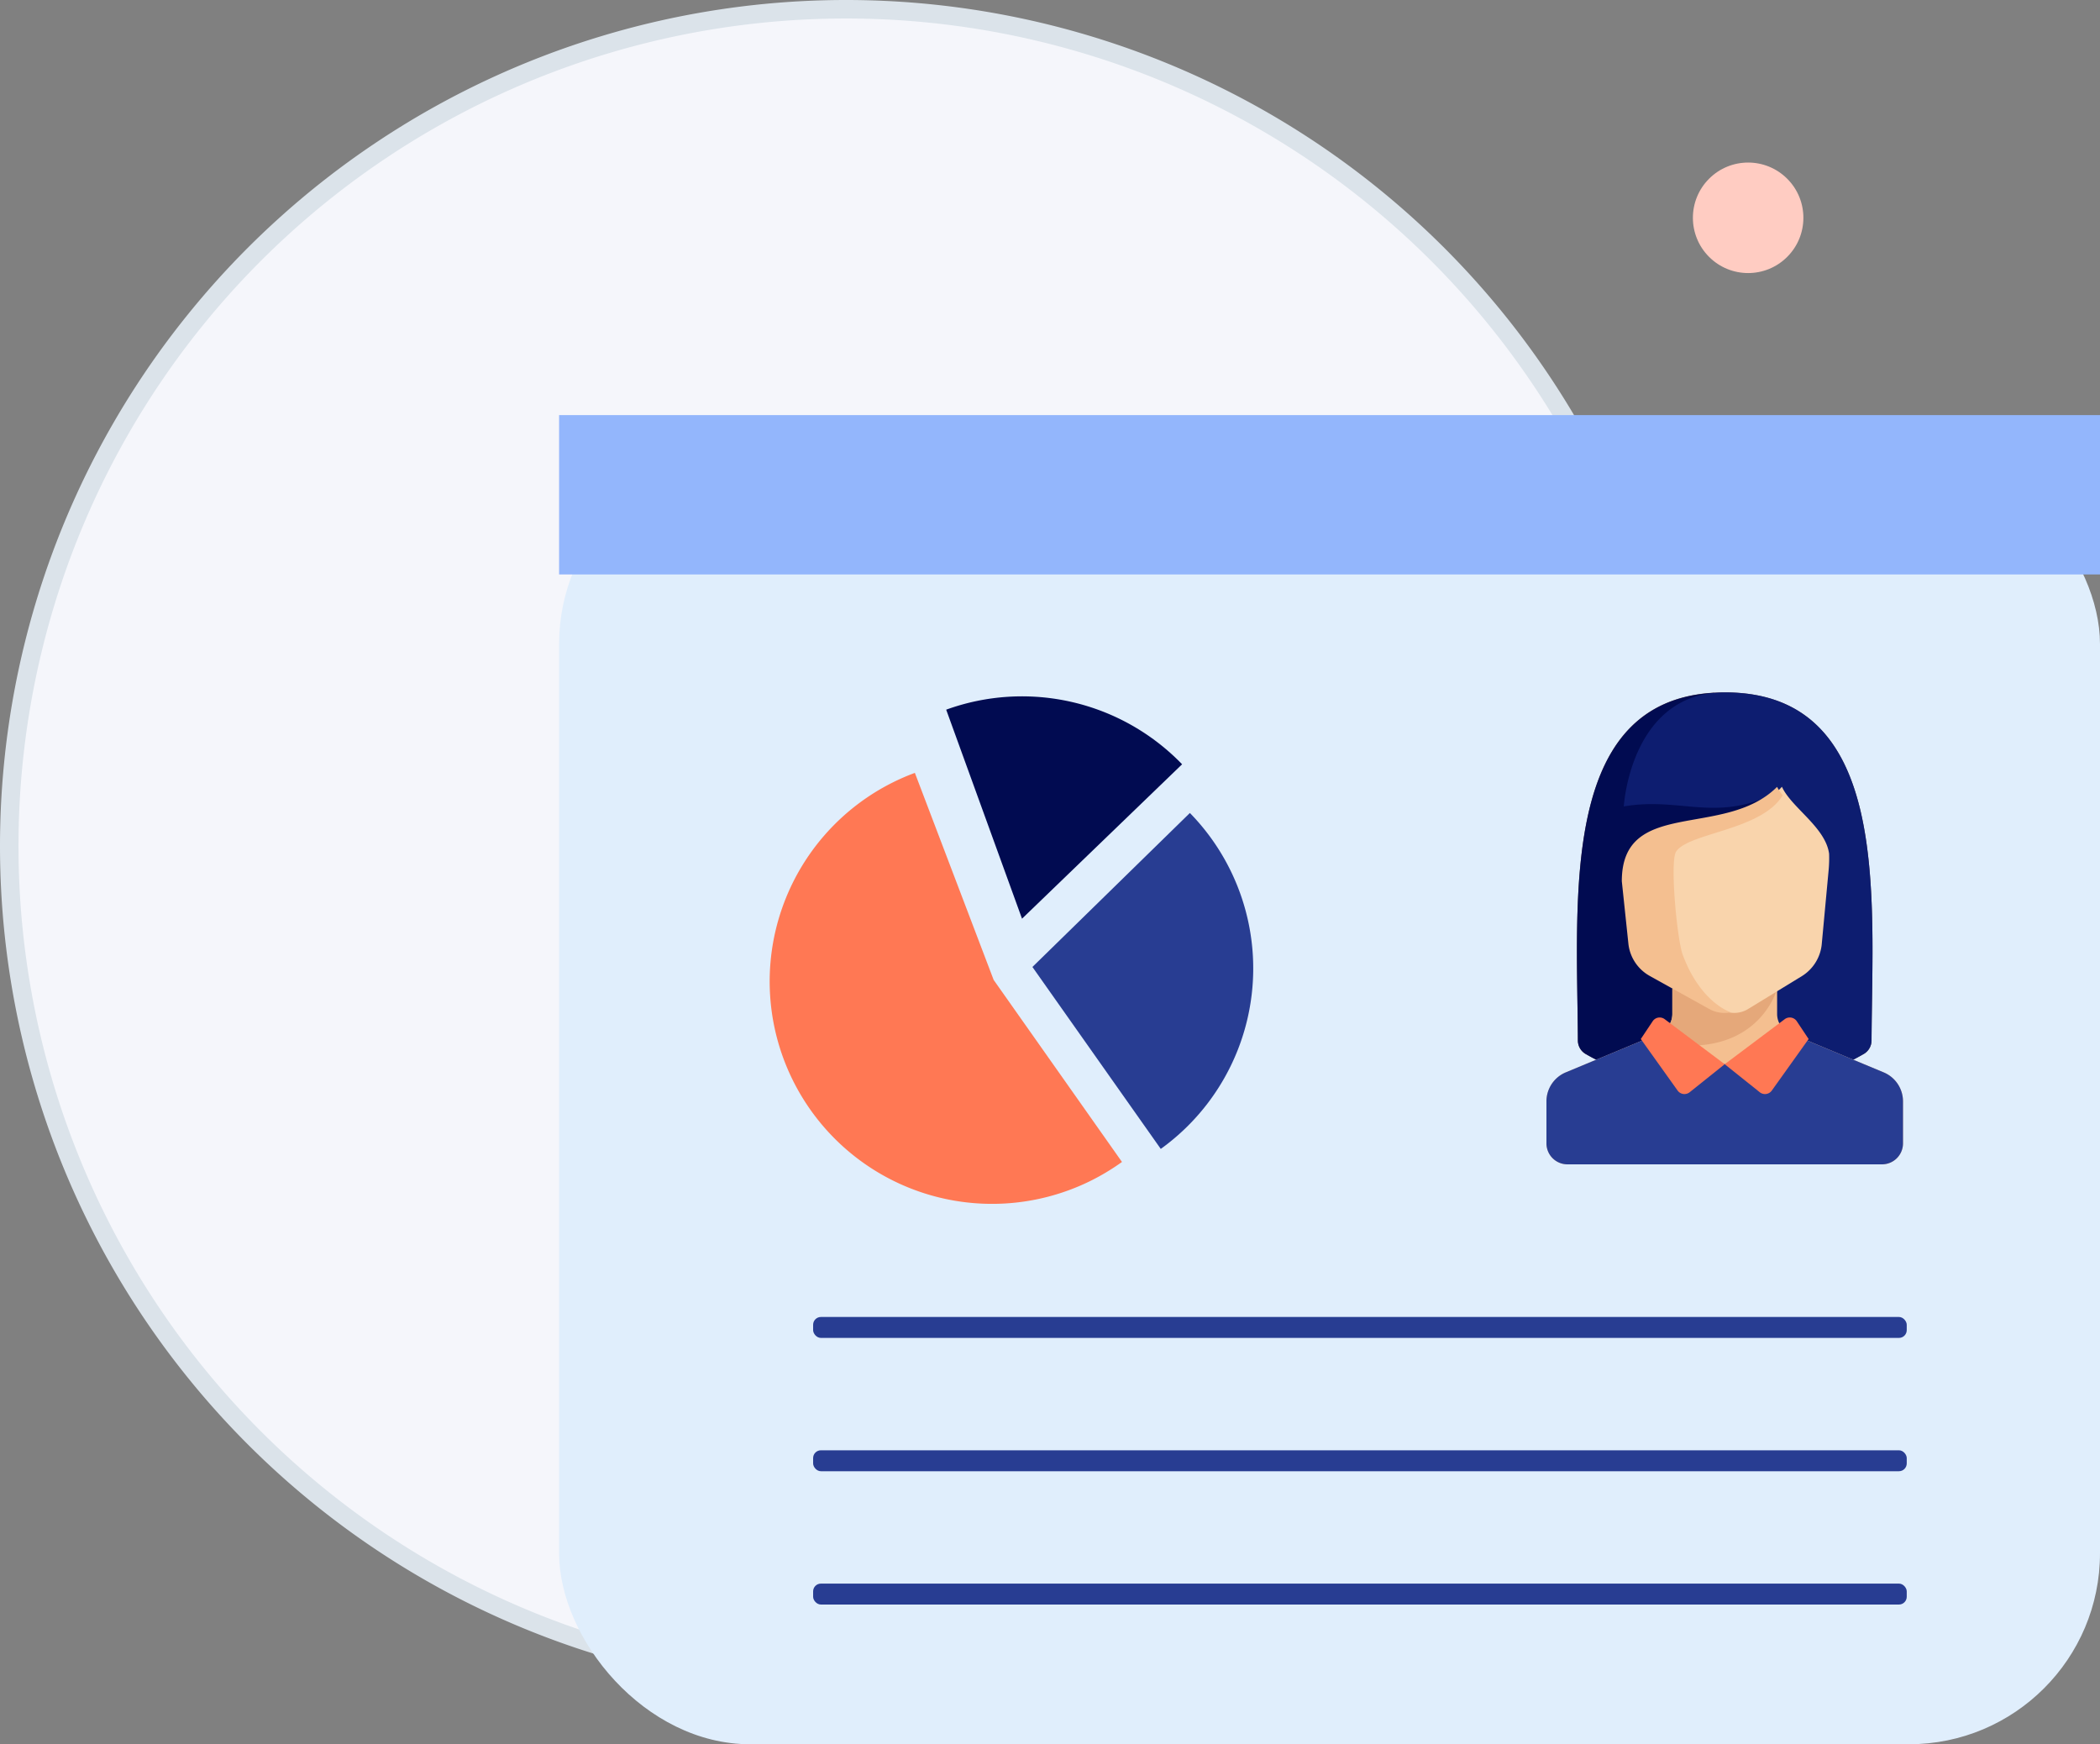 <svg xmlns="http://www.w3.org/2000/svg" width="113.54" height="94.298" viewBox="0 0 113.54 94.298">
  <rect x="0" y="0" width="113.54" height="94.298" fill="#808080" stroke="none"/>
  <g id="Composant_3_1" data-name="Composant 3 – 1" transform="translate(0.5 0.5)">
    <path id="Tracé_3870" data-name="Tracé 3870" d="M119.45,81.415A45.241,45.241,0,1,1,74.209,36.174,45.241,45.241,0,0,1,119.45,81.415Z" transform="translate(-28.968 -36.174)" fill="#f5f6fb" stroke="#dbe3ea" stroke-miterlimit="10" stroke-width="1"/>
    <circle id="Ellipse_209" data-name="Ellipse 209" cx="2.987" cy="2.987" r="2.987" transform="translate(89.792 11.275) rotate(-45)" fill="#ffccc2"/>
    <rect id="Rectangle_470" data-name="Rectangle 470" width="83.312" height="69.801" rx="10.328" transform="translate(29.728 23.996)" fill="#e0eefc"/>
    <rect id="Rectangle_471" data-name="Rectangle 471" width="83.312" height="8.614" transform="translate(29.728 21.941)" fill="#93b6fc"/>
    <path id="Tracé_3871" data-name="Tracé 3871" d="M98.527,87.9l4.1,11.3,8.655-8.348A12.035,12.035,0,0,0,98.527,87.9Z" transform="translate(-47.87 -50.034)" fill="#010b51"/>
    <path id="Tracé_3872" data-name="Tracé 3872" d="M104.93,104.164,111.869,114a12.022,12.022,0,0,0,1.574-18.161Z" transform="translate(-49.61 -52.388)" fill="#283d92"/>
    <path id="Tracé_3873" data-name="Tracé 3873" d="M93.272,92.861q-.545.2-1.081.461a12.024,12.024,0,0,0,10.51,21.63,12.214,12.214,0,0,0,1.769-1.057l-6.938-9.841Z" transform="translate(-44.308 -51.578)" fill="#ff7854"/>
    <g id="Groupe_2926" data-name="Groupe 2926" transform="translate(83.111 36.931)">
      <path id="Tracé_3874" data-name="Tracé 3874" d="M153.345,86.886c-8.975,0-7.98,10.914-7.939,18.823a.845.845,0,0,0,.414.722,15.147,15.147,0,0,0,15.049,0,.848.848,0,0,0,.414-.722C161.325,97.8,162.32,86.886,153.345,86.886Z" transform="translate(-143.706 -86.886)" fill="#694b4b"/>
      <path id="Tracé_3875" data-name="Tracé 3875" d="M152.767,86.917c-8.347.468-7.4,11.067-7.361,18.8a.845.845,0,0,0,.414.722,14.879,14.879,0,0,0,7.525,2l2.268-15.877" transform="translate(-143.706 -86.894)" fill="#010b51"/>
      <path id="Tracé_3876" data-name="Tracé 3876" d="M154.291,86.886c-5.1,0-5.458,6.166-5.458,6.166,2.941-.5,4.749.744,7.725-.5l-2.268,15.877a14.875,14.875,0,0,0,7.524-2,.848.848,0,0,0,.414-.722C162.27,97.8,163.265,86.886,154.291,86.886Z" transform="translate(-144.651 -86.886)" fill="#0d1d70"/>
      <path id="Tracé_3877" data-name="Tracé 3877" d="M161.322,113.406l-5.059-2.108a1.135,1.135,0,0,1-.7-1.047v-1.37H149.9v1.37a1.135,1.135,0,0,1-.7,1.047l-5.06,2.108a1.7,1.7,0,0,0-1.047,1.57v2.269a1.134,1.134,0,0,0,1.134,1.134h17.01a1.134,1.134,0,0,0,1.134-1.134v-2.269A1.7,1.7,0,0,0,161.322,113.406Z" transform="translate(-143.091 -92.863)" fill="#f4bf90"/>
      <path id="Tracé_3878" data-name="Tracé 3878" d="M161.322,114.333l-4.892-2.038-3.7,1.6-3.7-1.6-4.892,2.038a1.7,1.7,0,0,0-1.047,1.57v2.269a1.134,1.134,0,0,0,1.134,1.134h17.01a1.134,1.134,0,0,0,1.134-1.134V115.9A1.7,1.7,0,0,0,161.322,114.333Z" transform="translate(-143.091 -93.791)" fill="#283d92"/>
      <path id="Tracé_3879" data-name="Tracé 3879" d="M157.549,108.881h-5.67v1.37a1.135,1.135,0,0,1-.7,1.047l-.79.329C156.438,113.169,157.549,108.881,157.549,108.881Z" transform="translate(-145.075 -92.863)" fill="#e5a87a"/>
      <g id="Groupe_2925" data-name="Groupe 2925" transform="translate(5.103 17.577)">
        <path id="Tracé_3880" data-name="Tracé 3880" d="M154.634,113.547l-3.246-2.435a.453.453,0,0,0-.649.111l-.642.962,1.99,2.786a.454.454,0,0,0,.653.09Z" transform="translate(-150.098 -111.022)" fill="#ff7854"/>
        <path id="Tracé_3881" data-name="Tracé 3881" d="M156.327,113.547l3.245-2.435a.454.454,0,0,1,.65.111l.641.962-1.99,2.786a.454.454,0,0,1-.653.09Z" transform="translate(-151.791 -111.022)" fill="#ff7854"/>
      </g>
      <path id="Tracé_3882" data-name="Tracé 3882" d="M157.727,93.893c-2.576,2.835-7.629.567-7.629,5.1l.32,3.341a2.3,2.3,0,0,0,1.051,1.778l2.933,1.793a1.422,1.422,0,0,0,1.5,0l2.932-1.793a2.294,2.294,0,0,0,1.052-1.778l.369-3.968a7.029,7.029,0,0,0,.023-.849C160.085,96.077,158.242,95.027,157.727,93.893Z" transform="translate(-144.995 -88.79)" fill="#f9d4ac"/>
      <path id="Tracé_3883" data-name="Tracé 3883" d="M148.687,99l.352,3.341a2.272,2.272,0,0,0,1.157,1.778l3.228,1.793a1.692,1.692,0,0,0,1.155.173h0s-1.628-.493-2.6-3.115c-.3-.8-.709-5.056-.354-5.576.7-1.028,4.607-1.134,5.761-3.04-.058-.071-.11-.142-.158-.213l-.012-.017a2.22,2.22,0,0,1-.134-.226C154.251,96.728,148.687,94.46,148.687,99Z" transform="translate(-144.612 -88.79)" fill="#f4bf90"/>
    </g>
    <rect id="Rectangle_472" data-name="Rectangle 472" width="59.128" height="1.132" rx="0.421" transform="translate(43.463 70.698)" fill="#283d92"/>
    <rect id="Rectangle_473" data-name="Rectangle 473" width="59.128" height="1.132" rx="0.421" transform="translate(43.463 77.905)" fill="#283d92"/>
    <rect id="Rectangle_474" data-name="Rectangle 474" width="59.128" height="1.132" rx="0.421" transform="translate(43.463 85.112)" fill="#283d92"/>
  </g>
</svg>

